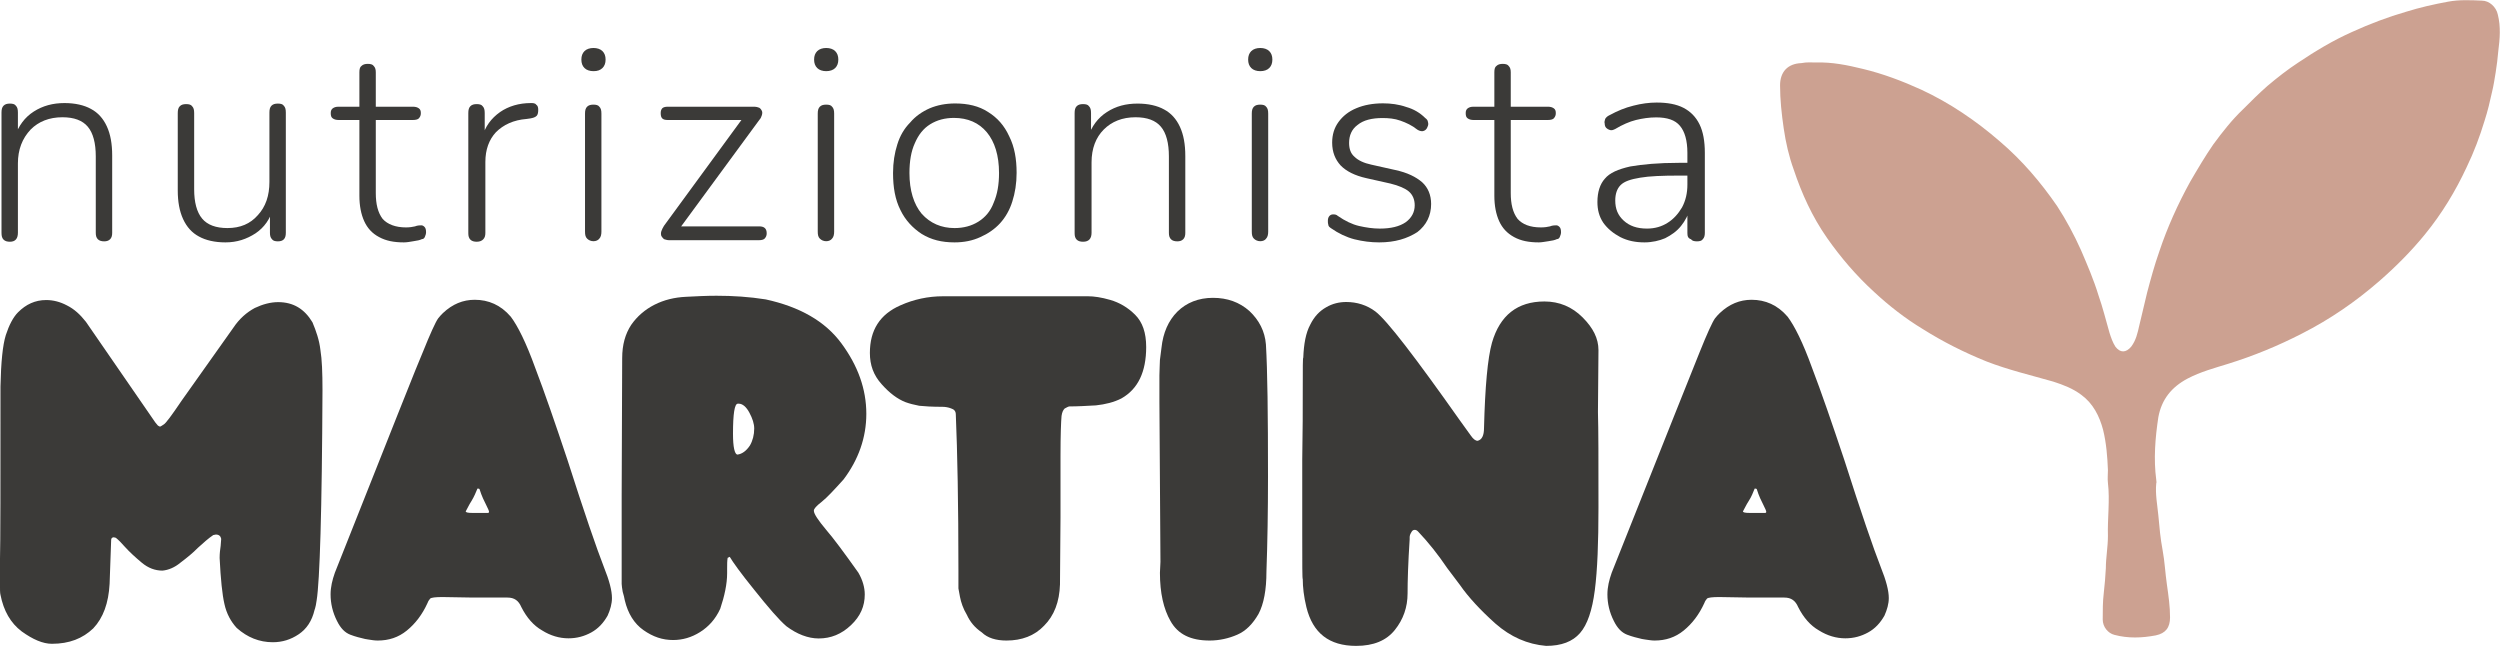 <?xml version="1.0" encoding="utf-8"?>
<!-- Generator: Adobe Illustrator 22.0.1, SVG Export Plug-In . SVG Version: 6.00 Build 0)  -->
<svg version="1.1" id="Livello_1" xmlns="http://www.w3.org/2000/svg" xmlns:xlink="http://www.w3.org/1999/xlink" x="0px" y="0px"
	 viewBox="0 0 1920 496" style="enable-background:new 0 0 1920 496;" xml:space="preserve">
<style type="text/css">
	.st0{fill:#3B3A38;}
	.st1{fill:#CCA191;}
</style>
<g>
	<g>
		<g>
			<g>
				<g>
					<g>
						<g>
							<g>
								<g transform="matrix(1, 0, 0, 1, 1, 23)">
									<g>
										<g>
											<g transform="translate(1.172, 67.234)">
												<g>
													<path class="st0" d="M37.7,404.2c13.4,0,23.6-4.1,31.7-11.8c7.7-8.1,11.8-19.5,12.6-34.2l1.2-33.8c0-1.2,0.8-2,2-2
														l1.6,0.4c2,1.6,4.1,3.7,6.9,6.9c3.7,4.1,8.1,8.1,13,12.2c4.9,4.1,10.2,6.1,15.9,6.1c4.5-0.4,9.4-2.4,13.8-6.1
														c4.9-3.7,9.4-7.3,13.4-11.4c4.5-4.1,8.1-7.3,11.8-9.8l2-0.4c2.4,0,3.7,1.2,4.1,3.3l-0.4,5.3c-0.4,2.8-0.8,5.7-0.8,9.4
														c0.8,16.3,2,28.1,3.7,35.4c1.6,7.3,4.9,13.4,9.4,18.3c8.1,7.3,17.5,11,27.7,11c7.3,0,13.8-2,19.9-6.1
														s10.2-10.2,12.2-18.7l0.4-1.2c0.4-1.2,0.8-3.3,1.2-6.1c2.4-14.6,4.1-68.8,4.5-161.5c0-13.4-0.4-23.6-1.6-30.9
														c-0.8-7.3-3.3-14.6-6.1-21.2c-6.1-10.2-14.6-15.5-26.4-15.5c-5.7,0-11.8,1.6-17.9,4.5c-6.1,3.3-11.8,8.1-16.7,15.5
														c-19.1,26.9-32.1,45.2-39.5,55.7c-7.7,11.4-12.2,17.5-13.8,18.3c-1.2,0.8-2.4,1.6-2.8,1.6c-0.4,0-0.8-0.4-1.6-0.8
														c-0.8-0.8-1.2-1.6-2-2.4l-53.3-77.3c-4.5-5.7-9-9.8-14.6-12.6c-5.3-2.8-10.6-4.1-15.9-4.1c-8.5,0-15.5,3.3-21.6,9.4
														c-3.7,3.7-6.9,9.8-9.4,17.5c-2.4,7.7-3.7,20.7-4.1,39.5c0,74.9,0,120-0.4,134.3v15.9c0,5.3,0,8.5,0.4,9.8
														c2.4,12.2,7.7,21.6,16.3,28.1C23.1,400.9,30.8,404.2,37.7,404.2z"/>
												</g>
											</g>
										</g>
										<g>
											<g transform="translate(51.482, 67.234)">
												<g>
													<path class="st0" d="M237.6,401.7c8.5,0,15.9-2.4,22.4-7.7c6.5-5.3,11.8-12.2,15.9-21.2c0.4-1.2,1.2-2.4,2-3.3
														c0.8-0.8,4.1-1.2,9.4-1.2l23.6,0.4h26.4c5.3,0,8.5,2.4,10.6,7.3c4.1,8.1,9.4,14.2,15.9,17.9c6.5,4.1,13.4,6.1,20.3,6.1
														c6.5,0,12.2-1.6,17.5-4.5s9.4-7.3,12.6-13c2-4.5,3.3-9,3.3-13.4c0-5.7-2-13.4-6.1-23.6c-5.7-14.6-15.1-41.9-28.1-82.6
														c-9.4-28.1-17.5-51.7-24.8-70.8c-6.9-19.1-13.4-32.1-18.7-39.1c-7.7-9-17.1-13-27.7-13c-9,0-17.1,3.3-24.4,10.2
														c-1.2,1.2-2.4,2.4-3.7,4.1c-2,2.8-6.1,11.8-11.8,26c-2.8,6.1-25.2,62.7-67.5,169.3c-2,5.7-3.3,11-3.3,16.7
														c0,6.9,1.6,13.8,4.9,20.3c2.8,5.7,6.1,9,10.2,10.6c4.1,1.6,7.7,2.4,11.4,3.3l2.4,0.4
														C232.8,401.3,235.2,401.7,237.6,401.7z M310.5,303.7c-3.7,0-5.3-0.4-5.3-1.2c1.2-2,2.4-4.9,4.5-8.1
														c2-3.3,3.3-6.5,4.5-9.4c0.8,0,1.2,0,1.6,0.4c1.6,5.3,3.7,9.4,5.3,12.6c1.2,2.4,2,4.1,2,4.9c0,0.4-0.4,0.8-0.8,0.8
														L310.5,303.7z"/>
												</g>
											</g>
										</g>
										<g>
											<g transform="translate(89.037, 67.234)">
												<g>
													<path class="st0" d="M426.9,401.3c7.3,0,14.2-2,20.7-6.1c6.5-4.1,11.8-9.8,15.5-17.9c3.3-9.8,5.3-19.1,5.3-27.3v-3.7
														c0-3.3,0-5.7,0.4-8.1l1.6-0.8c2.4,4.1,8.5,12.6,18.7,25.2c11,13.8,19.1,23.2,24.8,28.1c8.1,6.1,16.7,9.4,24.8,9.4
														c9.4,0,17.5-3.3,24.8-10.2c7.3-6.9,10.6-14.6,10.6-23.6c0-5.3-1.6-11-4.9-16.7c-11-15.5-19.1-26.4-24.8-33
														c-6.1-7.3-9.4-12.2-9.4-14.6c0-1.6,2-3.7,6.1-6.9c4.1-3.3,9.4-9,16.7-17.1c11.4-15.1,17.5-32.1,17.5-50.4
														c0-19.1-6.5-37-19.1-54.1c-12.6-17.1-32.1-28.1-58.2-33.8c-12.6-2-25.2-2.8-37.8-2.8c-7.7,0-15.5,0.4-23.2,0.8
														c-9,0.4-17.1,2.4-24.4,6.1c-7.3,3.7-13.4,9-17.9,15.5c-4.5,6.9-6.9,15.1-6.9,25.6l-0.4,105.8c0,6.5,0,11.4,0,14.2
														s0,5.3,0,6.9s0,4.1,0,6.9s0,15.9,0,39.5c0,1.6,0.4,3.3,0.8,6.1c0.8,2.4,1.2,4.5,1.6,6.5c2.4,10.2,7.3,17.9,14.2,22.8
														C411.5,398.9,418.8,401.3,426.9,401.3z M476.2,258.9c-2-0.4-3.3-5.7-3.3-15.9c0-15.5,1.2-23.2,3.7-23.2h0.8
														c2.8,0,5.7,2.4,8.1,6.9s3.7,8.5,3.7,12.2c0,4.9-1.2,9.4-3.3,13C483.1,256.1,479.8,258.5,476.2,258.9z"/>
												</g>
											</g>
										</g>
										<g>
											<g transform="translate(126.769, 67.234)">
												<g>
													<path class="st0" d="M645.2,401.7c11.8,0,21.6-3.7,28.9-11.4c7.7-7.7,11.8-18.3,12.2-31.7l0.4-51.7v-47.2
														c0-15.9,0.4-26,0.8-30.5c0.4-2.8,1.2-4.5,2.4-5.7c1.6-0.8,2.8-1.6,3.7-1.6c6.1,0,13-0.4,20.3-0.8
														c7.3-0.8,13.8-2.4,19.5-5.3c13-7.3,19.1-20.7,19.1-39.5c0-11-2.8-19.1-8.5-24.8c-5.7-5.7-12.2-9.4-19.1-11.4
														c-6.9-2-12.6-2.8-17.1-2.8H596.4c-11.4,0-22.4,2.4-32.5,6.9c-15.9,6.9-23.6,19.1-23.6,36.6c0,9.4,2.8,17.1,9,24
														c6.1,6.9,12.2,11.4,18.3,13.8c3.3,1.2,6.5,2,10.6,2.8c3.7,0.4,9.8,0.8,17.9,0.8c2,0,4.5,0.4,6.5,1.2
														c2.4,0.8,3.7,2,3.7,4.9c1.2,28.5,2,68.4,2,119.2v14.2c0,0,0.4,2.4,1.2,6.5s2.4,9,5.3,13.8c2.4,5.3,6.1,9.8,11.4,13.4
														C630.6,399.7,637.1,401.7,645.2,401.7z"/>
												</g>
											</g>
										</g>
										<g>
											<g transform="translate(165.328, 67.234)">
												<g>
													<path class="st0" d="M762.7,401.7c7.3,0,14.6-1.6,21.2-4.5c6.5-2.8,11.8-8.1,16.3-15.9c4.1-7.7,6.1-18.7,6.1-32.5
														c0.8-22.4,1.2-46.4,1.2-73.2c0-47.6-0.4-81.4-1.6-101.3c-0.8-10.2-5.3-18.7-12.6-25.6c-7.7-6.9-17.1-10.2-28.1-10.2
														c-11,0-20.3,3.7-27.3,10.6c-6.9,6.9-11,16.3-12.2,27.7c-0.4,3.3-0.8,6.5-1.2,9.4c0,3.3-0.4,6.9-0.4,11.8
														c0,4.9,0,11.4,0,20.3l0.8,122.9l-0.4,8.5c0,15.5,2.8,27.7,8.1,37C738.3,396.9,748.1,401.7,762.7,401.7z"/>
												</g>
											</g>
										</g>
										<g>
											<g transform="translate(185.523, 67.234)">
												<g>
													<path class="st0" d="M1000.9,405.8c11.8,0,20.3-3.3,26-9.8c5.7-6.5,9.4-17.5,11.4-33c2-15.5,2.8-36.6,2.8-63.5
														c0-36.2,0-60.6-0.4-73.2l0.4-47.6c0-9-4.1-17.1-12.2-25.2c-8.1-8.1-17.9-12.2-29.3-12.2c-20.7,0-34.2,10.6-40.3,31.7
														c-3.3,11.8-5.3,33.8-6.1,65.5c0,5.7-1.6,9-4.9,9.8c-1.6,0-3.3-1.2-5.3-4.1l-8.5-11.8c-34.2-48.4-55.7-76.5-64.7-83.4
														c-6.5-4.9-14.2-7.3-22.4-7.3c-5.3,0-10.6,1.2-15.5,4.1c-4.9,2.8-9,6.9-12.2,13.4c-3.3,6.1-4.9,14.6-5.3,25.2
														c-0.4,0-0.4,7.7-0.4,23.6c0,15.5,0,33.8-0.4,54.9c0,21.2,0,39.9,0,56.6c0,23.6,0,35,0.4,35c0,6.1,0.8,13.4,2.8,21.6
														c4.9,19.9,17.5,29.7,38.2,29.7c13.4,0,23.2-4.1,29.7-12.2c6.5-8.1,9.8-17.5,9.8-28.1c0-9.4,0.4-23.2,1.6-41.5v-1.6
														c0-1.2,0.4-2.4,1.2-3.7c0.8-1.6,1.6-2,2.8-2c0.8,0,1.6,0.4,2.4,1.2c8.1,8.5,15.5,17.9,22.4,28.1l9.8,13
														c6.5,9.4,15.9,19.5,27.3,29.7C973.6,398.9,986.6,404.6,1000.9,405.8z"/>
												</g>
											</g>
										</g>
										<g>
											<g transform="translate(232.289, 67.234)">
												<g>
													<path class="st0" d="M1037.4,401.7c8.5,0,15.9-2.4,22.4-7.7c6.5-5.3,11.8-12.2,15.9-21.2c0.4-1.2,1.2-2.4,2-3.3
														c0.8-0.8,4.1-1.2,9.4-1.2l23.6,0.4h26.4c5.3,0,8.5,2.4,10.6,7.3c4.1,8.1,9.4,14.2,15.9,17.9c6.5,4.1,13.4,6.1,20.3,6.1
														c6.5,0,12.2-1.6,17.5-4.5s9.4-7.3,12.6-13c2-4.5,3.3-9,3.3-13.4c0-5.7-2-13.4-6.1-23.6c-5.7-14.6-15.1-41.9-28.1-82.6
														c-9.4-28.1-17.5-51.7-24.8-70.8c-6.9-19.1-13.4-32.1-18.7-39.1c-7.7-9-17.1-13-27.7-13c-9,0-17.1,3.3-24.4,10.2
														c-1.2,1.2-2.4,2.4-3.7,4.1c-2,2.8-6.1,11.8-11.8,26c-2.4,6.1-25.2,62.7-67.5,169.3c-2,5.7-3.3,11-3.3,16.7
														c0,6.9,1.6,13.8,4.9,20.3c2.8,5.7,6.1,9,10.2,10.6c4.1,1.6,7.7,2.4,11.4,3.3l2.4,0.4
														C1032.9,401.3,1035.3,401.7,1037.4,401.7z M1110.6,303.7c-3.7,0-5.3-0.4-5.3-1.2c1.2-2,2.4-4.9,4.5-8.1
														s3.3-6.5,4.5-9.4c0.8,0,1.2,0,1.6,0.4c1.6,5.3,3.7,9.4,5.3,12.6c1.2,2.4,2,4.1,2,4.9c0,0.4-0.4,0.8-0.8,0.8
														L1110.6,303.7z"/>
												</g>
											</g>
										</g>
									</g>
								</g>
							</g>
							<g>
								<g>
									<g>
										<g transform="matrix(1, 0, 0, 1, 0, 0)">
											<g>
												<g>
													<g transform="translate(0.855, 34.054)">
														<g>
															<path class="st0" d="M6.8,151.6c-2,0-3.7-0.4-4.9-1.6c-1.2-1.2-1.6-2.8-1.6-5.3V52.4c0-2.4,0.4-4.1,1.6-5.3
																c1.2-1.2,2.8-1.6,4.9-1.6c2,0,3.7,0.4,4.5,1.6c1.2,1.2,1.6,2.8,1.6,5.3v19.9l-2.4-1.2c2.8-8.5,7.7-15.1,14.6-19.5
																s14.6-6.5,23.6-6.5c8.1,0,15.1,1.6,20.3,4.5c5.3,2.8,9.4,7.3,12.2,13.4c2.8,6.1,4.1,13.4,4.1,22.4v59.4
																c0,2-0.4,3.7-1.6,4.9c-1.2,1.2-2.8,1.6-4.5,1.6c-2,0-3.7-0.4-4.9-1.6c-1.2-1.2-1.6-2.8-1.6-4.9V86.1
																c0-10.2-2-17.9-6.1-22.8S56,56,47.1,56c-10.2,0-18.3,3.3-24.4,9.4c-6.5,6.9-9.8,15.5-9.8,26v53.3
																C12.9,149.2,10.9,151.6,6.8,151.6z"/>
														</g>
													</g>
												</g>
												<g>
													<g transform="translate(25.92, 34.054)">
														<g>
															<path class="st0" d="M147.2,152.1c-8.1,0-15.1-1.6-20.3-4.5c-5.3-2.8-9.4-7.3-12.2-13.4c-2.8-6.1-4.1-13.4-4.1-22
																V52.8c0-2.4,0.4-4.1,1.6-5.3c1.2-1.2,2.8-1.6,4.9-1.6c2,0,3.7,0.4,4.5,1.6c1.2,1.2,1.6,2.8,1.6,5.3v58.6
																c0,9.8,2,17.5,6.1,22.4c4.1,4.9,10.6,7.3,19.5,7.3c9.8,0,17.5-3.3,23.2-9.8c6.1-6.5,9-15.1,9-25.6V52.4
																c0-2.4,0.4-4.1,1.6-5.3c1.2-1.2,2.8-1.6,4.9-1.6s3.7,0.4,4.5,1.6c1.2,1.2,1.6,2.8,1.6,5.3v92.4c0,4.5-2,6.5-6.1,6.5
																c-2,0-3.7-0.4-4.5-1.6c-1.2-1.2-1.6-2.8-1.6-4.9V124l2.4,1.6c-2,8.5-6.9,15.1-13.4,19.5
																C163.5,149.6,156.1,152.1,147.2,152.1z"/>
														</g>
													</g>
												</g>
												<g>
													<g transform="translate(50.711, 34.054)">
														<g>
															<path class="st0" d="M259.5,152.1c-7.7,0-13.8-1.2-19.1-4.1c-5.3-2.8-9-6.9-11.4-12.2c-2.4-5.3-3.7-11.8-3.7-19.5
																V58.1h-15.9c-2,0-3.3-0.4-4.5-1.2c-1.2-0.8-1.6-2-1.6-4.1c0-1.6,0.4-2.8,1.6-3.7c1.2-0.8,2.4-1.2,4.5-1.2h15.9V21.5
																c0-2.4,0.4-4.1,1.6-4.9c1.2-1.2,2.8-1.6,4.9-1.6s3.7,0.4,4.5,1.6c1.2,1.2,1.6,2.8,1.6,4.9v26.4h28.5
																c2,0,3.3,0.4,4.5,1.2c1.2,0.8,1.6,2,1.6,3.7c0,1.6-0.4,2.8-1.6,4.1c-0.8,0.8-2.4,1.2-4.5,1.2h-28.5v56.1
																c0,8.5,1.6,15.1,5.3,19.9c3.7,4.1,9.8,6.5,17.9,6.5c2.8,0,5.3-0.4,6.9-0.8c2-0.8,3.7-0.8,4.9-0.8
																c0.8,0,1.6,0.4,2.4,1.2s1.2,2,1.2,4.1c0,1.2-0.4,2.4-0.8,3.3c-0.4,1.2-1.2,2-2.4,2c-1.6,0.8-3.7,1.2-6.5,1.6
																C264.3,151.6,261.9,152.1,259.5,152.1z"/>
														</g>
													</g>
												</g>
												<g>
													<g transform="translate(66.964, 34.054)">
														<g>
															<path class="st0" d="M299.2,151.6c-2,0-3.7-0.4-4.9-1.6s-1.6-2.8-1.6-4.9V52.8c0-2.4,0.4-4.1,1.6-5.3
																c1.2-1.2,2.8-1.6,4.9-1.6c2,0,3.7,0.4,4.5,1.6c1.2,1.2,1.6,2.8,1.6,5.3v18.7h-2c2.4-8.5,6.9-14.6,13.8-19.5
																c6.5-4.5,14.6-6.9,23.6-6.9c1.6,0,3.3,0,4.1,1.2c1.2,0.8,1.6,2,1.6,4.1s-0.4,3.7-1.2,4.5c-1.2,1.2-2.8,1.6-4.9,2
																l-2.8,0.4c-10.2,0.8-17.9,4.5-23.6,10.2c-5.3,5.7-8.1,13.4-8.1,22.8v54.5c0,2-0.4,3.7-1.6,4.9
																C303.2,150.8,301.6,151.6,299.2,151.6z"/>
														</g>
													</g>
												</g>
												<g>
													<g transform="translate(83.492, 34.054)">
														<g>
															<path class="st0" d="M372.3,151.2c-2,0-3.7-0.8-4.9-2c-1.2-1.2-1.6-2.8-1.6-5.3V53.2c0-2.4,0.4-4.1,1.6-5.3
																c1.2-1.2,2.8-1.6,4.9-1.6c2,0,3.7,0.4,4.5,1.6c1.2,1.2,1.6,2.8,1.6,5.3v90.7c0,2-0.4,4.1-1.6,5.3
																C375.9,150.4,374.3,151.2,372.3,151.2z M372.3,20.6c-2.8,0-5.3-0.8-6.9-2.4c-1.6-1.6-2.4-3.7-2.4-6.5
																s0.8-4.9,2.4-6.5s4.1-2.4,6.9-2.4c2.8,0,5.3,0.8,6.9,2.4s2.4,3.7,2.4,6.5s-0.8,4.9-2.4,6.5
																C377.5,19.8,375.5,20.6,372.3,20.6z"/>
														</g>
													</g>
												</g>
												<g>
													<g transform="translate(95.319, 34.054)">
														<g>
															<path class="st0" d="M418.3,150.4c-1.2,0-2.4-0.4-3.7-0.8c-0.8-0.8-1.6-1.6-2-2.4c-0.4-1.2-0.4-2.4,0-3.7
																c0.4-1.2,1.2-2.8,2-4.1l62.2-85v3.7h-59.4c-2,0-3.3-0.4-4.1-1.2c-0.8-0.8-1.2-2-1.2-4.1c0-1.6,0.4-2.8,1.2-3.7
																c0.8-0.8,2.4-1.2,4.1-1.2h66.3c1.6,0,3.3,0.4,4.1,0.8c1.2,0.8,1.6,1.6,2,2.4c0.4,0.8,0.4,2,0,3.3
																c-0.4,1.2-0.8,2.4-2,3.7l-62.7,85.4v-3.7h62.7c3.7,0,5.7,1.6,5.7,5.3c0,1.6-0.4,2.8-1.6,4.1
																c-0.8,0.8-2.4,1.2-4.1,1.2C487.9,150.4,418.3,150.4,418.3,150.4z"/>
														</g>
													</g>
												</g>
												<g>
													<g transform="translate(116.429, 34.054)">
														<g>
															<path class="st0" d="M518.1,151.2c-2,0-3.7-0.8-4.9-2c-1.2-1.2-1.6-2.8-1.6-5.3V53.2c0-2.4,0.4-4.1,1.6-5.3
																c1.2-1.2,2.8-1.6,4.9-1.6s3.7,0.4,4.5,1.6c1.2,1.2,1.6,2.8,1.6,5.3v90.7c0,2-0.4,4.1-1.6,5.3
																C521.7,150.4,520.1,151.2,518.1,151.2z M518.1,20.6c-2.8,0-5.3-0.8-6.9-2.4c-1.6-1.6-2.4-3.7-2.4-6.5
																s0.8-4.9,2.4-6.5s4.1-2.4,6.9-2.4s5.3,0.8,6.9,2.4c1.6,1.6,2.4,3.7,2.4,6.5s-0.8,4.9-2.4,6.5
																C523.4,19.8,520.9,20.6,518.1,20.6z"/>
														</g>
													</g>
												</g>
												<g>
													<g transform="translate(128.257, 34.054)">
														<g>
															<path class="st0" d="M604.8,152.1c-9.8,0-17.9-2-25.2-6.5c-6.9-4.5-12.6-10.6-16.3-18.3c-4.1-8.1-5.7-17.5-5.7-28.5
																c0-8.1,1.2-15.5,3.3-22c2-6.5,5.3-12.2,9.8-16.7c4.1-4.9,9.4-8.5,15.1-11c5.7-2.4,12.2-3.7,19.5-3.7
																c9.8,0,18.3,2,25.2,6.5c7.3,4.5,12.6,10.6,16.3,18.7c4.1,8.1,5.7,17.5,5.7,28.1c0,8.1-1.2,15.5-3.3,22
																c-2,6.5-5.3,12.2-9.4,16.7c-4.1,4.5-9.4,8.1-15.1,10.6C618.7,150.8,612.1,152.1,604.8,152.1z M604.8,141.1
																c6.9,0,13-1.6,18.3-4.9c5.3-3.3,9.4-8.1,11.8-14.6c2.8-6.5,4.1-13.8,4.1-22.8c0-13.4-3.3-24-9.4-31.3
																c-6.1-7.3-14.6-11-25.2-11c-6.9,0-13,1.6-18.3,4.9c-5.3,3.3-9,8.1-11.8,14.6c-2.8,6.1-4.1,13.8-4.1,22.8
																c0,13.4,3.3,24,9.4,31.3C586.1,137.4,594.7,141.1,604.8,141.1z"/>
														</g>
													</g>
												</g>
												<g>
													<g transform="translate(152.812, 34.054)">
														<g>
															<path class="st0" d="M679,151.6c-2,0-3.7-0.4-4.9-1.6c-1.2-1.2-1.6-2.8-1.6-4.9V52.8c0-2.4,0.4-4.1,1.6-5.3
																c1.2-1.2,2.8-1.6,4.9-1.6s3.7,0.4,4.5,1.6c1.2,1.2,1.6,2.8,1.6,5.3v19.9l-2.4-1.2c2.8-8.5,7.7-15.1,14.6-19.5
																c6.9-4.5,14.6-6.5,23.6-6.5c8.1,0,15.1,1.6,20.3,4.5c5.3,2.8,9.4,7.3,12.2,13.4s4.1,13.4,4.1,22.4v59
																c0,2-0.4,3.7-1.6,4.9c-1.2,1.2-2.8,1.6-4.5,1.6c-2,0-3.7-0.4-4.9-1.6c-1.2-1.2-1.6-2.8-1.6-4.9V86.1
																c0-10.2-2-17.9-6.1-22.8c-4.1-4.9-10.6-7.3-19.5-7.3c-10.2,0-18.3,3.3-24.4,9.4c-6.1,6.1-9.4,14.6-9.4,25.2v54.1
																C685.5,149.2,683.4,151.6,679,151.6z"/>
														</g>
													</g>
												</g>
												<g>
													<g transform="translate(177.878, 34.054)">
														<g>
															<path class="st0" d="M790,151.2c-2,0-3.7-0.8-4.9-2c-1.2-1.2-1.6-2.8-1.6-5.3V53.2c0-2.4,0.4-4.1,1.6-5.3
																c1.2-1.2,2.8-1.6,4.9-1.6c2,0,3.7,0.4,4.5,1.6c1.2,1.2,1.6,2.8,1.6,5.3v90.7c0,2-0.4,4.1-1.6,5.3
																C793.7,150.4,792.1,151.2,790,151.2z M790,20.6c-2.8,0-5.3-0.8-6.9-2.4c-1.6-1.6-2.4-3.7-2.4-6.5s0.8-4.9,2.4-6.5
																c1.6-1.6,4.1-2.4,6.9-2.4s5.3,0.8,6.9,2.4s2.4,3.7,2.4,6.5s-0.8,4.9-2.4,6.5C795.3,19.8,792.9,20.6,790,20.6z"/>
														</g>
													</g>
												</g>
												<g>
													<g transform="translate(189.705, 34.054)">
														<g>
															<path class="st0" d="M869.5,152.1c-6.5,0-12.6-0.8-19.1-2.4c-6.1-1.6-12.2-4.5-17.9-8.5c-1.2-0.8-2-1.6-2-2.4
																c-0.4-1.2-0.4-2-0.4-3.3c0-1.6,0.4-2.8,1.2-3.7c0.8-0.8,1.6-1.2,2.8-1.2c1.2,0,2.4,0,3.7,1.2
																c5.3,3.7,11,6.5,16.3,7.7c5.3,1.2,10.6,2,15.9,2c8.5,0,15.1-1.6,19.9-4.9c4.5-3.3,6.9-7.7,6.9-13
																c0-4.5-1.6-8.1-4.5-10.6c-2.8-2.4-7.7-4.5-14.2-6.1l-18.3-4.1c-9-2-15.5-5.3-19.9-9.8c-4.1-4.5-6.5-10.2-6.5-17.5
																c0-6.1,1.6-11.4,4.9-15.9s7.7-8.1,13.8-10.6c5.7-2.4,12.6-3.7,20.3-3.7c6.1,0,12.2,0.8,17.9,2.8
																c5.7,1.6,10.6,4.5,14.6,8.5c1.2,0.8,2,2,2,2.8c0.4,1.2,0.4,2.4,0,3.3c-0.4,1.2-0.8,2-1.6,2.8s-2,1.2-2.8,1.2
																c-1.2,0-2.4-0.4-3.7-1.2c-4.1-3.3-8.5-5.3-13-6.9c-4.5-1.6-9-2-13.8-2c-8.1,0-14.6,1.6-19.1,5.3
																c-4.5,3.3-6.5,8.1-6.5,13.8c0,4.5,1.2,8.1,4.1,10.6c2.8,2.8,7.3,4.9,13,6.1l18.3,4.1c9.4,2,15.9,5.3,20.7,9.4
																c4.5,4.1,6.9,9.8,6.9,16.7c0,9-3.7,16.3-10.6,21.6C891,149.2,881.7,152.1,869.5,152.1z"/>
														</g>
													</g>
												</g>
												<g>
													<g transform="translate(211.363, 34.054)">
														<g>
															<path class="st0" d="M970.5,152.1c-7.7,0-13.8-1.2-19.1-4.1s-9-6.9-11.4-12.2s-3.7-11.8-3.7-19.5V58.1h-15.9
																c-2,0-3.3-0.4-4.5-1.2c-1.2-0.8-1.6-2-1.6-4.1c0-1.6,0.4-2.8,1.6-3.7c1.2-0.8,2.4-1.2,4.5-1.2h15.9V21.5
																c0-2.4,0.4-4.1,1.6-4.9c1.2-1.2,2.8-1.6,4.9-1.6c2,0,3.7,0.4,4.5,1.6c1.2,1.2,1.6,2.8,1.6,4.9v26.4h28.5
																c2,0,3.3,0.4,4.5,1.2c1.2,0.8,1.6,2,1.6,3.7c0,1.6-0.4,2.8-1.6,4.1c-0.8,0.8-2.4,1.2-4.5,1.2h-28.5v56.1
																c0,8.5,1.6,15.1,5.3,19.9c3.7,4.1,9.4,6.5,17.9,6.5c2.8,0,5.3-0.4,6.9-0.8c2-0.8,3.7-0.8,4.9-0.8
																c0.8,0,1.6,0.4,2.4,1.2c0.8,0.8,1.2,2,1.2,4.1c0,1.2-0.4,2.4-0.8,3.3c-0.4,1.2-1.2,2-2.4,2c-1.6,0.8-3.7,1.2-6.5,1.6
																C975,151.6,972.5,152.1,970.5,152.1z"/>
														</g>
													</g>
												</g>
												<g>
													<g transform="translate(227.616, 34.054)">
														<g>
															<path class="st0" d="M1035.4,152.1c-6.9,0-13-1.2-18.7-4.1c-5.3-2.8-9.8-6.5-13-11c-3.3-4.9-4.5-10.2-4.5-15.9
																c0-7.7,2-13.8,5.7-17.9c3.7-4.5,10.2-7.3,19.5-9.4c9-1.6,21.6-2.8,37.4-2.8h9v9.8h-9c-12.6,0-22.8,0.4-29.7,1.6
																c-7.3,1.2-12.2,2.8-15.1,5.7c-2.8,2.8-4.1,6.9-4.1,11.8c0,6.5,2,11.4,6.5,15.5c4.5,4.1,10.2,6.1,17.9,6.1
																c6.1,0,11.4-1.6,15.9-4.5c4.5-2.8,8.1-6.9,11-11.8c2.8-5.3,4.1-11,4.1-17.5V83.3c0-9.4-2-16.3-5.7-20.7
																c-3.7-4.5-9.8-6.5-18.3-6.5c-5.3,0-10.6,0.8-15.5,2s-10.6,3.7-15.9,6.9c-1.6,0.8-2.8,1.2-4.1,0.8
																c-1.2-0.4-2-0.8-2.8-1.6c-0.8-0.8-1.2-2-1.2-3.3c-0.4-1.2,0-2.4,0.4-3.7c0.8-1.2,1.6-2,3.3-2.8
																c6.1-3.3,11.8-5.7,18.3-7.3c6.1-1.6,12.2-2.4,17.9-2.4c8.1,0,15.1,1.2,20.7,4.1c5.3,2.8,9.4,6.9,12.2,12.6
																c2.8,5.7,4.1,13,4.1,22v61.4c0,2-0.4,3.7-1.6,4.9c-0.8,1.2-2.4,1.6-4.5,1.6c-2,0-3.7-0.4-4.5-1.6
																c-2.4-0.8-2.8-2.4-2.8-4.9v-19.5h2c-1.2,5.7-3.7,10.2-6.9,14.2c-3.3,4.1-7.3,6.9-12.2,9.4
																C1046.8,150.8,1041.1,152.1,1035.4,152.1z"/>
														</g>
													</g>
												</g>
											</g>
										</g>
									</g>
								</g>
							</g>
						</g>
					</g>
				</g>
			</g>
		</g>
	</g>
</g>
<g>
	<g>
		<path class="st1" d="M1394.8,48c12.2-0.4,24,2,35.8,4.9c15.5,3.7,30.5,9.4,44.8,15.9c22,10.2,42.3,24,60.6,39.9
			c17.1,14.6,31.3,31.3,43.9,49.6c6.9,10.6,13,22,18.3,33.8c4.9,11.4,9.8,22.8,13.4,34.6c3.3,9.4,5.7,19.1,8.5,28.9
			c1.2,3.7,2.4,7.3,4.5,10.6c3.7,4.9,8.1,4.9,12.2,0c3.7-4.9,4.9-10.6,6.1-15.9c2-8.5,4.1-17.1,6.1-25.6c2.8-10.6,5.7-21.2,9.4-31.7
			c6.1-18.3,14.2-36.2,23.6-53.3c5.7-9.8,11.4-19.5,17.9-28.9c6.9-9.4,14.2-18.7,22.8-26.9c6.1-6.1,12.2-12.2,18.7-17.9
			c7.7-6.5,15.5-12.6,23.6-17.9c13.4-9,26.9-17.1,41.5-23.6c13.4-6.1,27.3-11.4,41.5-15.5c10.6-3.3,21.2-5.7,32.1-7.7
			c8.5-1.6,17.5-1.2,26-0.8c5.7,0,11,4.9,12.2,10.6c2.4,9.4,1.6,18.7,0.4,28.1c-0.4,5.3-1.2,11-2,16.3c-0.8,4.9-1.6,10.2-2.8,15.1
			c-1.6,7.3-3.3,14.6-5.7,22c-3.7,12.2-8.1,24-13.8,35.8c-8.5,18.3-19.1,35.8-32.1,51.7c-10.6,13-22.4,24.8-35,35.8
			c-18.3,15.9-37.8,29.3-59.4,40.3c-18.3,9.4-37,17.1-56.6,23.2c-10.6,3.3-21.2,6.1-31.3,11.4c-12.2,6.5-19.9,15.9-22.4,29.7
			c-2.4,15.9-3.7,32.1-1.6,48c0,0.8,0.4,2,0,2.8c-0.8,8.1,0.8,16.3,1.6,24.4c0.8,9,1.6,17.9,3.3,26.9c1.6,8.5,2,17.5,3.3,26.4
			c1.2,8.5,2.4,16.7,2.4,25.2c0,7.7-3.3,12.2-11,13.8c-10.6,2-21.2,2.4-31.7-0.4c-4.9-1.2-9-6.1-9-11.8c0-6.9,0-13.8,0.8-20.3
			c0.8-6.5,1.2-12.6,1.6-19.1c0-8.1,1.6-16.3,1.6-24.8c-0.4-13.4,1.6-27.3,0-40.7c-0.4-3.3,0-6.5,0-9.8c-0.4-10.2-1.2-20.7-3.7-30.9
			c-2.8-10.6-7.7-20.3-16.7-26.9c-6.5-4.9-13.8-7.7-21.6-10.2c-17.1-4.9-34.6-9-51.3-15.5c-17.1-6.9-33.4-15.1-48.8-24.8
			c-13.4-8.1-26-17.9-37.4-28.5c-13.8-12.6-25.6-26.4-36.2-41.5c-11.4-16.3-19.5-34.2-25.6-52.5c-3.7-10.2-6.1-20.7-7.7-31.7
			c-1.6-11-2.8-22-2.8-33c0-10.6,6.1-16.7,16.3-17.1C1387.9,47.6,1391.1,48,1394.8,48z"/>
	</g>
</g>
</svg>
